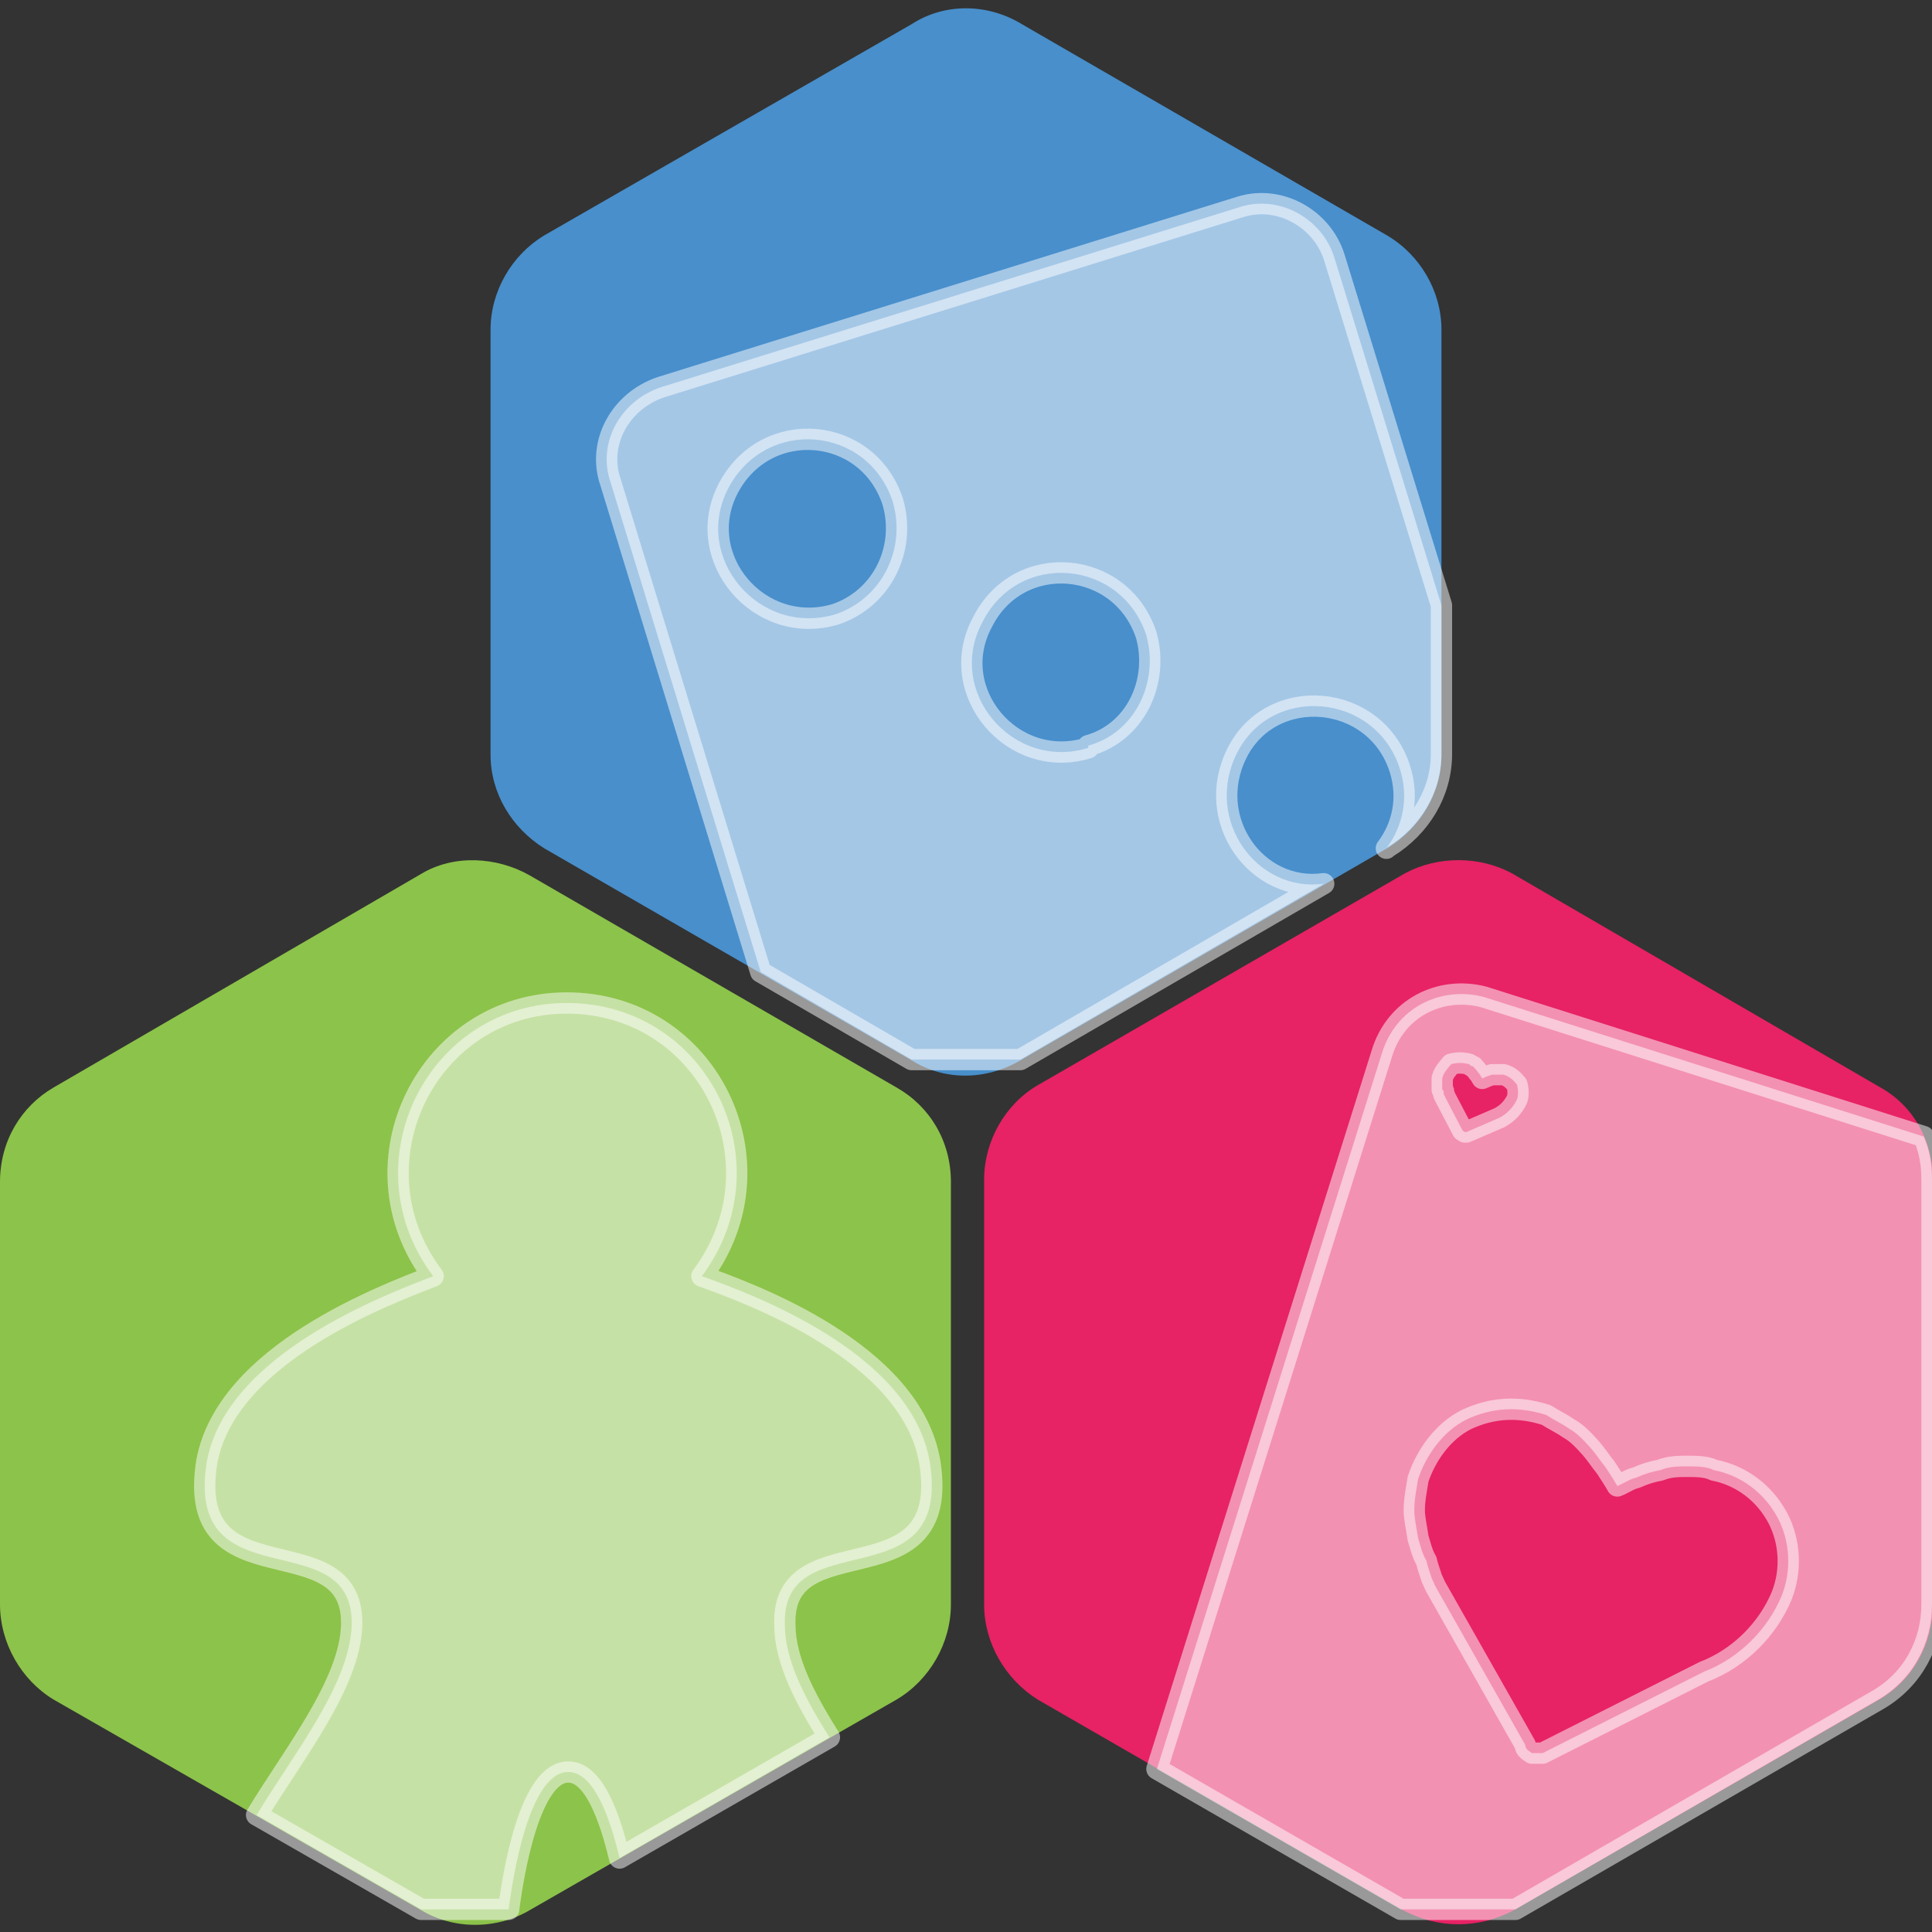 <?xml version="1.0" encoding="UTF-8"?>

<svg version="1.2" baseProfile="tiny" width="25.6mm" height="25.6mm" viewBox="0 0 2560 2560" preserveAspectRatio="xMidYMid" fill-rule="evenodd" stroke-width="28.222" stroke-linejoin="round" xmlns="http://www.w3.org/2000/svg" xmlns:xlink="http://www.w3.org/1999/xlink" xml:space="preserve">
 <rect x="0" y="0" width="2560" height="2560" fill="#333333" stroke="none"/>
 <g visibility="visible" id="MasterSlide_1_Standard">
  <desc>Master slide
  </desc>
  <rect fill="none" stroke="none" x="0" y="0" width="2560" height="2560"/>
 </g>
 <g visibility="visible" id="Slide_1_page52">
  <g id="DrawingGroup_1">
   <g>
    <path fill="rgb(72,143,204)" stroke="none" d="M 1208,32 L 721,312 C 678,338 650,386 650,437 L 650,1000 C 650,1051 678,1097 721,1124 L 1208,1405 C 1251,1432 1306,1432 1352,1405 L 1838,1124 C 1882,1097 1910,1051 1910,1000 L 1910,437 C 1910,386 1882,338 1838,312 L 1354,32 C 1308,4 1251,4 1208,32 Z"/>
    <rect fill="none" stroke="none" x="650" y="11" width="1261" height="1416"/>
   </g>
   <g>
    <path fill="rgb(231,34,101)" stroke="none" d="M 1862,1157 L 1375,1438 C 1332,1463 1304,1512 1304,1563 L 1304,2126 C 1304,2177 1332,2225 1375,2252 L 1859,2531 C 1905,2556 1960,2556 2006,2531 L 2490,2252 C 2536,2225 2561,2177 2561,2126 L 2561,1563 C 2561,1512 2536,1465 2490,1440 L 2003,1157 C 1960,1134 1905,1134 1862,1157 Z"/>
    <rect fill="none" stroke="none" x="1304" y="1140" width="1258" height="1411"/>
   </g>
   <g>
    <path fill="rgb(140,195,74)" stroke="none" d="M 558,1158 L 71,1441 C 28,1466 0,1512 0,1566 L 0,2126 C 0,2177 28,2226 71,2252 L 558,2531 C 601,2557 658,2557 702,2531 L 1188,2252 C 1232,2226 1260,2177 1260,2126 L 1260,1566 C 1260,1512 1232,1466 1188,1441 L 702,1160 C 658,1135 601,1132 558,1158 Z"/>
    <rect fill="none" stroke="none" x="0" y="1140" width="1261" height="1412"/>
   </g>
   <g>
    <path fill="rgb(255,255,255)" fill-opacity="0.502" stroke="rgb(255,255,255)" stroke-opacity="0.502" d="M 1910,999 C 1910,1050 1882,1096 1838,1123 L 1837,1124 C 1859,1095 1867,1057 1855,1019 1823,918 1685,906 1639,998 1595,1086 1665,1183 1754,1171 L 1352,1404 1208,1404 1008,1288 809,639 C 791,587 822,531 876,513 L 1644,274 C 1696,258 1752,290 1768,341 L 1910,802 1910,999 Z M 1107,814 C 1169,793 1201,727 1183,665 1150,564 1015,552 965,647 917,739 1006,844 1107,814 Z M 1442,991 L 1442,988 C 1504,971 1536,904 1519,842 1486,741 1350,729 1302,824 1252,916 1342,1022 1442,991 Z"/>
    <rect fill="none" stroke="none" x="803" y="270" width="1109" height="1136"/>
   </g>
   <g>
    <path fill="rgb(255,255,255)" fill-opacity="0.502" stroke="rgb(255,255,255)" stroke-opacity="0.502" d="M 821,2462 C 808,2408 787,2348 753,2348 702,2348 680,2483 674,2530 L 558,2530 340,2405 C 389,2324 464,2231 466,2153 469,2015 244,2125 274,1937 300,1794 510,1716 574,1691 461,1541 567,1329 751,1329 938,1329 1042,1541 930,1691 994,1714 1207,1791 1232,1937 1262,2125 1035,2015 1040,2153 1040,2200 1067,2251 1099,2302 L 821,2462 Z"/>
    <rect fill="none" stroke="none" x="271" y="1329" width="965" height="1202"/>
   </g>
   <g>
    <path fill="rgb(255,255,255)" fill-opacity="0.502" stroke="rgb(255,255,255)" stroke-opacity="0.502" d="M 2560,1563 L 2560,2126 C 2560,2177 2535,2225 2489,2252 L 2008,2530 1856,2530 1533,2344 1831,1396 C 1849,1336 1908,1306 1966,1321 L 2549,1506 C 2557,1524 2560,1543 2560,1563 Z M 1987,1481 C 1998,1475 2005,1467 2010,1457 2012,1452 2012,1444 2010,1437 2005,1431 2000,1426 1992,1424 L 1977,1424 1971,1426 1964,1429 1961,1424 1957,1419 C 1956,1417 1954,1416 1952,1413 1948,1413 1948,1410 1946,1410 1938,1408 1931,1408 1923,1410 1918,1416 1913,1421 1911,1429 L 1911,1437 1911,1444 C 1913,1444 1913,1447 1913,1449 1913,1452 1915,1452 1915,1454 L 1938,1498 1941,1500 1943,1500 1987,1481 Z M 2258,2215 C 2305,2197 2343,2158 2361,2114 2374,2081 2372,2043 2356,2012 2338,1978 2307,1955 2271,1948 2261,1943 2248,1943 2235,1943 2225,1943 2212,1943 2200,1948 2189,1950 2179,1953 2168,1958 2159,1960 2151,1966 2143,1969 2138,1960 2133,1953 2128,1945 2120,1935 2115,1927 2108,1919 2099,1909 2090,1899 2079,1893 2069,1886 2058,1881 2049,1875 2012,1863 1977,1865 1943,1881 1913,1896 1890,1927 1879,1960 1877,1973 1874,1987 1874,2001 1874,2012 1877,2024 1879,2038 1882,2047 1884,2058 1890,2068 1892,2077 1895,2084 1897,2091 L 1902,2102 2021,2312 C 2021,2318 2026,2320 2030,2323 L 2044,2323 2258,2215 Z"/>
    <rect fill="none" stroke="none" x="1533" y="1317" width="1028" height="1214"/>
   </g>
  </g>
 </g>
</svg>